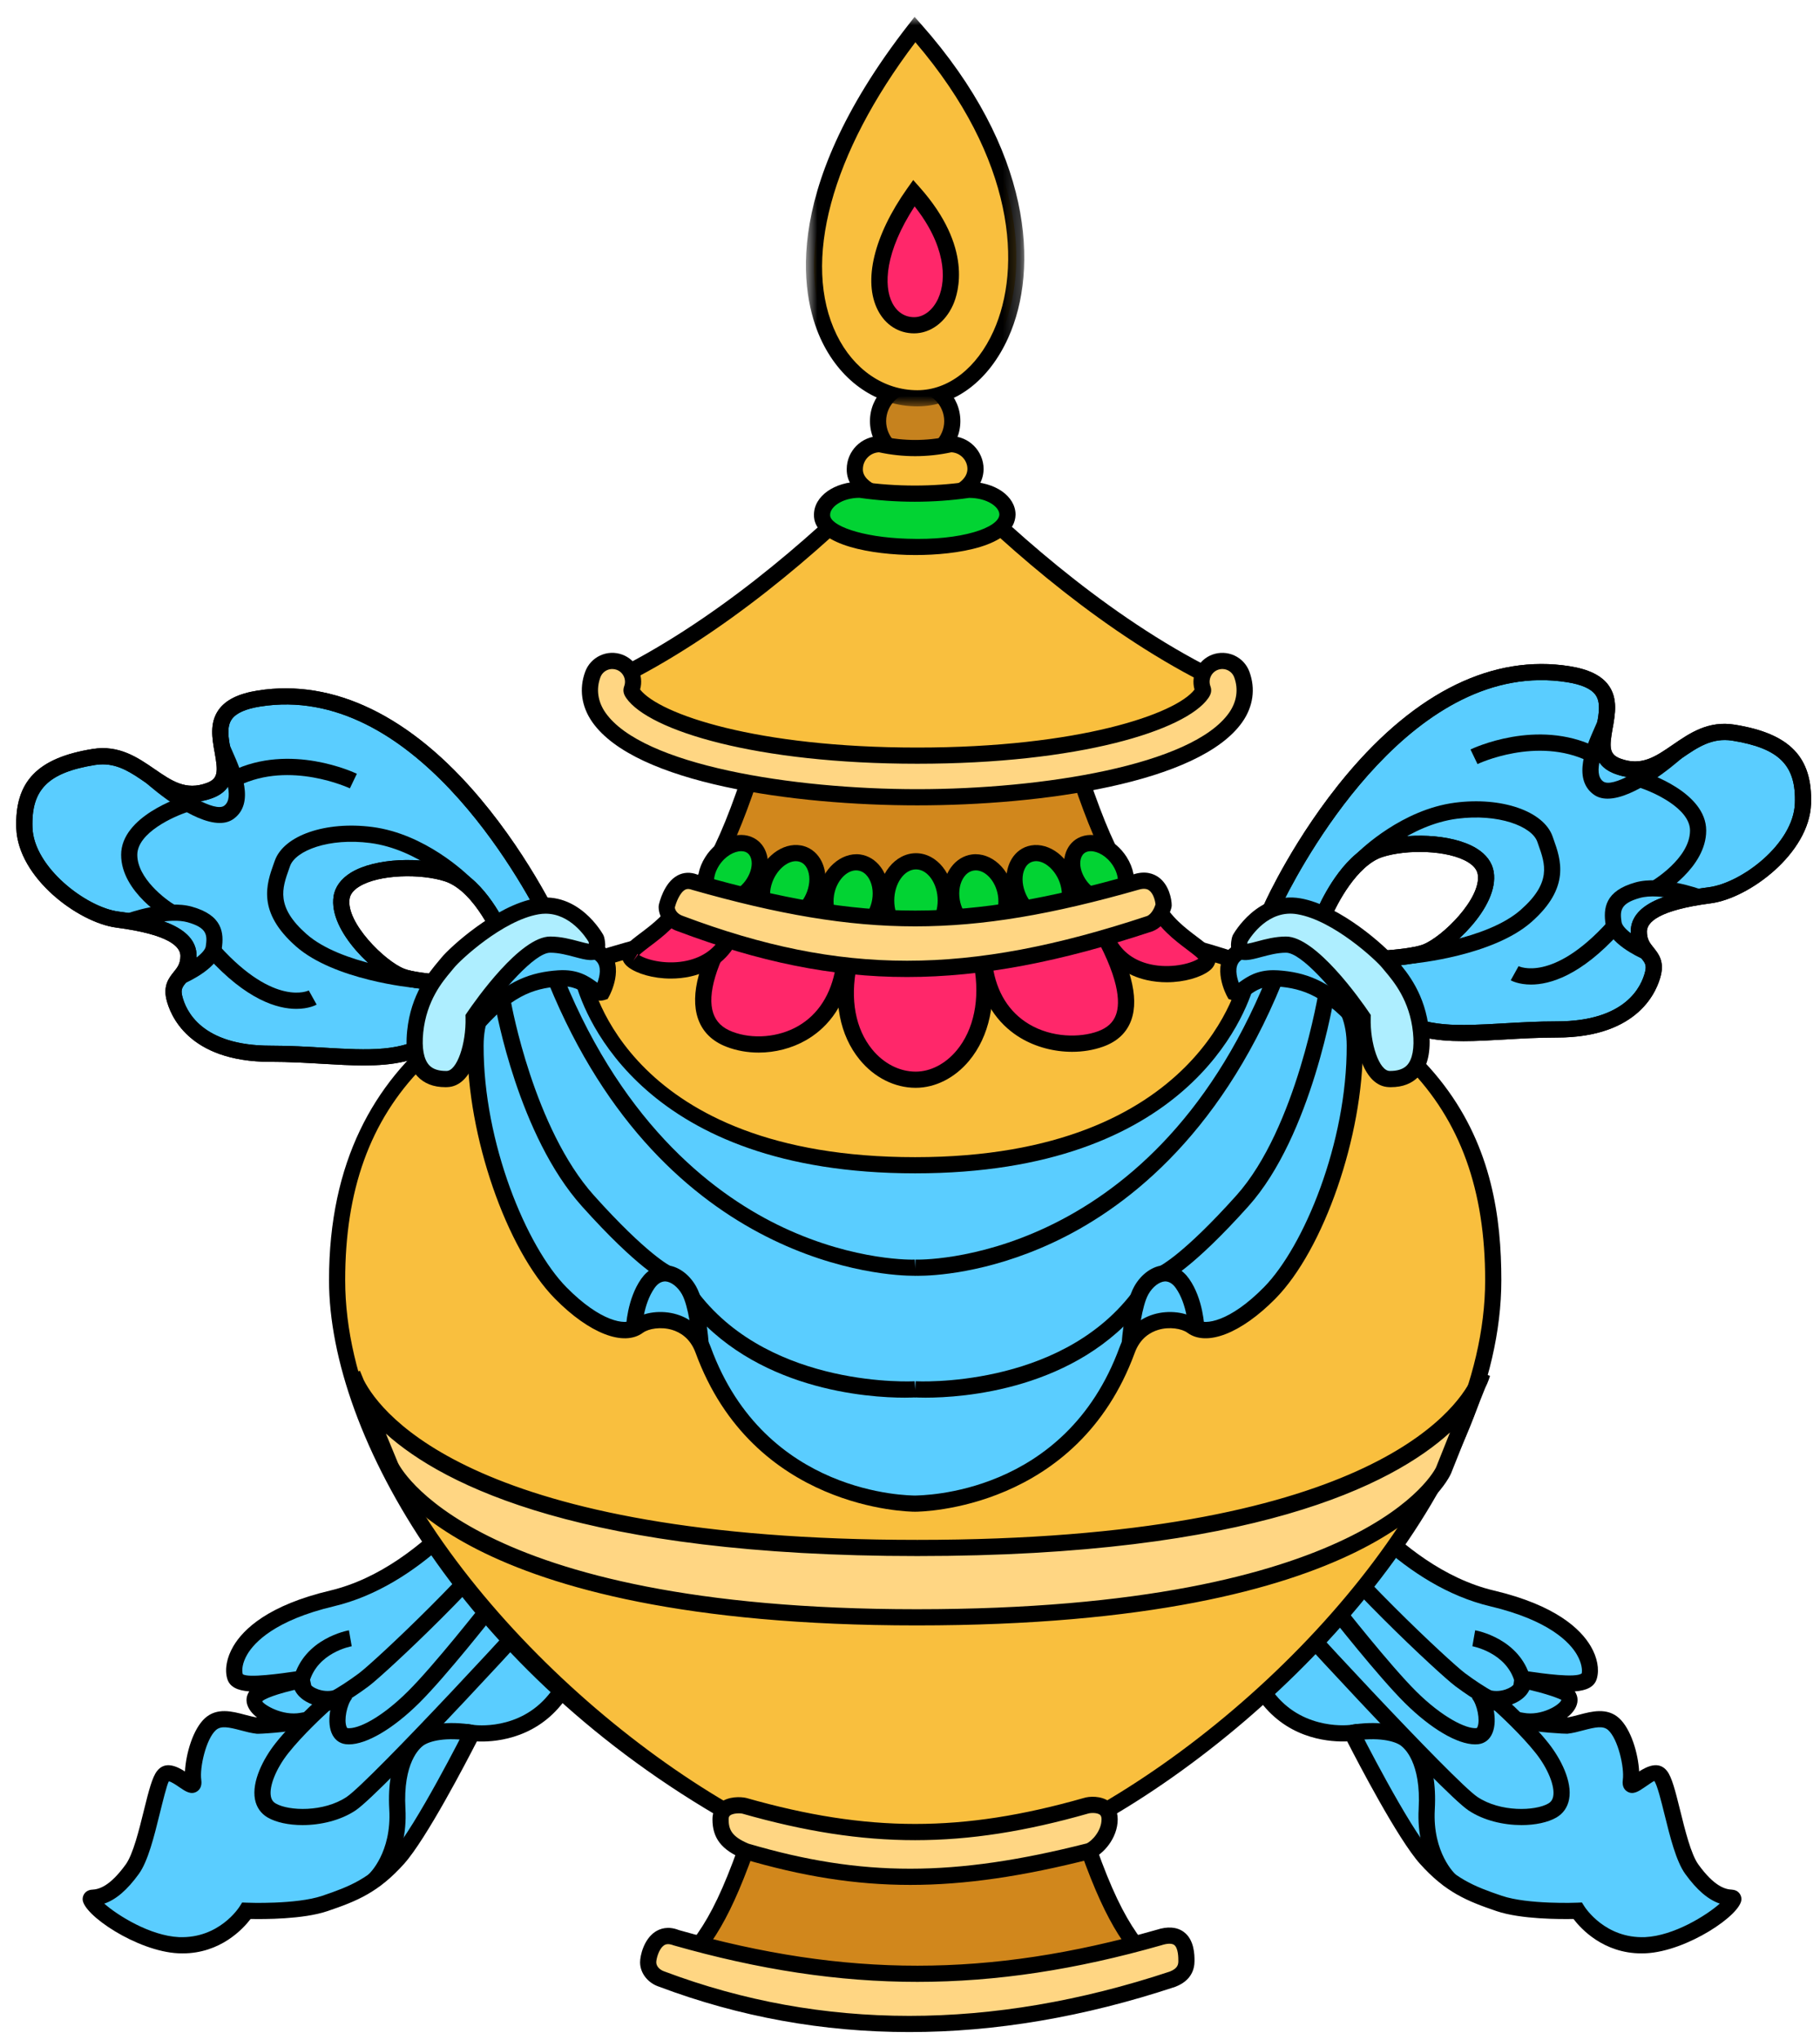 <?xml version="1.0" encoding="UTF-8"?> <svg xmlns="http://www.w3.org/2000/svg" width="108" height="121" viewBox="0 0 108 121" fill="none"> <path fill-rule="evenodd" clip-rule="evenodd" d="M72.848 97.001C72.848 97.001 73.371 98.448 75.325 100.834C77.277 103.219 80.225 102.787 80.225 102.787C80.225 102.787 83.158 108.603 84.622 110.235C86.087 111.868 87.311 112.344 88.964 112.904C90.618 113.466 93.615 113.338 93.615 113.338C93.615 113.338 94.96 115.511 97.646 115.382C100.33 115.253 103.486 112.601 102.751 112.565C102.017 112.53 101.267 112.081 100.391 110.871C99.516 109.662 99.077 106.039 98.547 105.346C98.017 104.652 96.654 106.489 96.774 105.637C96.894 104.784 96.485 102.927 95.751 102.266C95.018 101.605 93.928 102.253 92.956 102.361C91.986 102.469 88.855 101.785 90.306 102.067C91.758 102.35 93.407 101.298 93.096 100.673C92.886 100.252 91.34 99.862 90.351 99.652C90.303 99.643 90.316 99.571 90.365 99.578C91.742 99.772 94.09 100.164 94.297 99.435C94.561 98.507 93.819 96.063 88.542 94.812C82.382 93.352 78.187 86.511 78.187 86.511C78.187 86.511 75.054 94.594 72.848 97.001Z" fill="#5ACDFF"></path> <path fill-rule="evenodd" clip-rule="evenodd" d="M93.872 112.846L94.021 113.083C94.072 113.162 95.258 114.995 97.622 114.902C99.335 114.82 101.266 113.611 102.054 112.913C101.353 112.674 100.688 112.099 100.003 111.152C99.459 110.401 99.096 108.928 98.775 107.63C98.58 106.843 98.338 105.864 98.165 105.637C98.101 105.661 97.759 105.896 97.596 106.009C97.242 106.251 96.908 106.481 96.558 106.264C96.408 106.17 96.241 105.974 96.299 105.57C96.399 104.847 96.018 103.151 95.43 102.621C95.129 102.35 94.674 102.446 93.96 102.634C93.651 102.717 93.332 102.801 93.009 102.837C92.901 102.848 91.179 102.759 90.186 102.533C90.004 102.496 89.906 102.479 89.873 102.474L89.877 102.448C89.691 102.388 89.56 102.32 89.515 102.242L89.357 101.976L89.536 101.722C89.719 101.464 89.904 101.499 90.396 101.595C91.479 101.806 92.598 101.102 92.654 100.825C92.581 100.795 91.942 100.479 90.251 100.121L89.798 100.025L89.928 99.072L90.723 99.143C91.49 99.254 93.532 99.547 93.861 99.256C93.901 99.07 93.867 98.642 93.569 98.136C93.152 97.424 91.931 96.107 88.431 95.278C83.336 94.07 79.613 89.407 78.294 87.534C77.45 89.618 75.209 94.911 73.407 97.088C73.641 97.588 74.287 98.809 75.694 100.53C77.454 102.678 80.126 102.316 80.155 102.311L80.497 102.261L80.652 102.57C80.682 102.628 83.573 108.348 84.978 109.914C86.342 111.431 87.452 111.884 89.119 112.45C90.666 112.974 93.566 112.861 93.594 112.858L93.872 112.846ZM97.412 115.867C95.153 115.867 93.817 114.409 93.372 113.825C92.584 113.839 90.253 113.847 88.81 113.359C87.048 112.761 85.78 112.242 84.265 110.555C82.948 109.087 80.563 104.504 79.943 103.291C79.05 103.326 76.665 103.231 74.952 101.137C72.971 98.716 72.419 97.227 72.396 97.164L72.297 96.891L72.494 96.677C74.614 94.364 77.708 86.416 77.739 86.336L78.089 85.434L78.595 86.259C78.636 86.325 82.764 92.948 88.652 94.344C92.307 95.21 93.793 96.619 94.397 97.651C94.785 98.312 94.916 99.009 94.758 99.565C94.618 100.06 94.153 100.275 93.448 100.326C93.484 100.377 93.507 100.421 93.525 100.458C93.684 100.778 93.626 101.157 93.365 101.498C93.267 101.629 93.138 101.755 92.985 101.872C93.214 101.84 93.457 101.775 93.714 101.707C94.449 101.512 95.362 101.271 96.072 101.908C96.791 102.557 97.212 104.025 97.268 105.074C97.732 104.776 98.448 104.426 98.928 105.054C99.208 105.42 99.405 106.184 99.706 107.399C99.991 108.553 100.346 109.99 100.78 110.59C101.722 111.89 102.368 112.066 102.773 112.085C103.144 112.103 103.338 112.382 103.338 112.649C103.338 113.572 100.102 115.743 97.667 115.86C97.582 115.865 97.496 115.867 97.412 115.867Z" fill="black"></path> <path fill-rule="evenodd" clip-rule="evenodd" d="M85.733 111.898C85.662 111.836 84.013 110.317 84.184 107.286C84.337 104.55 83.332 103.685 83.127 103.539C82.74 103.259 81.764 103.023 80.302 103.259L80.147 102.313C81.632 102.069 82.957 102.236 83.686 102.759C84.18 103.114 85.314 104.27 85.141 107.34C84.999 109.918 86.359 111.172 86.374 111.184L85.733 111.898Z" fill="black"></path> <path fill-rule="evenodd" clip-rule="evenodd" d="M76.94 89.515C79.452 93.09 85.734 98.949 86.655 99.635C88.028 100.659 89.001 101.084 89.001 101.084C89.001 101.084 90.525 102.448 91.51 103.691C92.495 104.934 93.211 106.755 92.118 107.39C91.167 107.943 88.883 107.973 87.405 106.983C85.926 105.993 76.11 95.378 74.873 93.865" fill="#5ACDFF"></path> <path fill-rule="evenodd" clip-rule="evenodd" d="M90.29 108.256C89.22 108.256 88.033 107.984 87.137 107.382C85.564 106.328 75.574 95.481 74.501 94.168L75.243 93.561C76.544 95.151 86.283 105.654 87.671 106.586C89.034 107.498 91.105 107.425 91.877 106.976C92.039 106.882 92.131 106.747 92.168 106.55C92.281 105.954 91.855 104.901 91.134 103.989C90.286 102.919 89.006 101.739 88.732 101.491C88.473 101.368 87.568 100.916 86.367 100.022C85.416 99.311 79.112 93.442 76.548 89.79L77.333 89.24C79.792 92.742 86.042 98.581 86.941 99.251C88.245 100.224 89.184 100.642 89.192 100.646L89.319 100.728C89.383 100.784 90.886 102.132 91.885 103.394C92.61 104.309 93.312 105.665 93.11 106.729C93.021 107.199 92.761 107.571 92.358 107.806C91.855 108.097 91.106 108.256 90.29 108.256Z" fill="black"></path> <path fill-rule="evenodd" clip-rule="evenodd" d="M88.805 101.257C88.332 101.257 87.846 101.128 87.435 100.82L88.01 100.052C88.559 100.464 89.311 100.297 89.674 100.052C89.832 99.943 89.903 99.83 89.888 99.78C89.4 98.021 87.393 97.651 87.372 97.648L87.537 96.702C87.644 96.722 90.164 97.187 90.812 99.524C90.947 100.004 90.722 100.498 90.214 100.844C89.846 101.096 89.334 101.257 88.805 101.257Z" fill="black"></path> <path fill-rule="evenodd" clip-rule="evenodd" d="M87.538 103.468C86.486 103.468 84.914 102.547 83.363 101.01C81.775 99.435 78.958 95.851 78.84 95.699L79.595 95.107C79.624 95.144 82.494 98.796 84.039 100.328C85.577 101.854 86.997 102.559 87.616 102.505C87.626 102.503 87.647 102.501 87.68 102.422C87.838 102.028 87.661 101.116 87.351 100.74L88.094 100.131C88.572 100.715 88.885 101.999 88.568 102.781C88.411 103.172 88.113 103.412 87.728 103.457C87.667 103.464 87.603 103.468 87.538 103.468Z" fill="black"></path> <path fill-rule="evenodd" clip-rule="evenodd" d="M35.395 97.001C35.395 97.001 34.872 98.448 32.918 100.834C30.965 103.219 28.018 102.787 28.018 102.787C28.018 102.787 25.085 108.603 23.62 110.235C22.155 111.868 20.932 112.344 19.278 112.904C17.624 113.466 14.627 113.338 14.627 113.338C14.627 113.338 13.282 115.511 10.597 115.382C7.912 115.253 4.756 112.601 5.491 112.565C6.225 112.53 6.976 112.081 7.851 110.871C8.726 109.662 9.166 106.039 9.696 105.346C10.226 104.652 11.589 106.489 11.469 105.637C11.349 104.784 11.758 102.927 12.491 102.266C13.224 101.605 14.315 102.253 15.286 102.361C16.257 102.469 19.387 101.785 17.936 102.067C16.485 102.35 14.835 101.298 15.147 100.673C15.356 100.252 16.902 99.862 17.892 99.652C17.94 99.643 17.926 99.571 17.878 99.578C16.501 99.772 14.153 100.164 13.945 99.435C13.681 98.507 14.423 96.063 19.701 94.812C25.86 93.352 30.056 86.511 30.056 86.511C30.056 86.511 33.189 94.594 35.395 97.001Z" fill="#5ACDFF"></path> <path fill-rule="evenodd" clip-rule="evenodd" d="M6.188 112.914C6.975 113.611 8.906 114.82 10.619 114.902C12.996 114.992 14.17 113.163 14.22 113.084L14.368 112.848L14.647 112.858C14.675 112.861 17.574 112.975 19.124 112.45C20.79 111.885 21.9 111.432 23.262 109.915C24.667 108.348 27.559 102.629 27.588 102.57L27.743 102.264L28.085 102.311C28.198 102.328 30.797 102.666 32.546 100.53C33.954 98.81 34.6 97.589 34.834 97.089C33.032 94.912 30.792 89.619 29.947 87.535C28.627 89.407 24.905 94.07 19.81 95.278C16.31 96.107 15.088 97.425 14.671 98.137C14.376 98.643 14.339 99.07 14.406 99.303C14.709 99.546 16.75 99.254 17.518 99.143L18.27 99.038L18.472 99.98L17.993 100.121C16.299 100.479 15.66 100.796 15.559 100.913C15.642 101.102 16.748 101.805 17.843 101.596C18.34 101.5 18.524 101.465 18.706 101.723L18.883 101.976L18.726 102.243C18.681 102.319 18.55 102.388 18.365 102.448L18.368 102.475C18.335 102.479 18.236 102.497 18.052 102.533C17.06 102.76 15.34 102.857 15.232 102.838C14.91 102.802 14.59 102.718 14.282 102.635C13.566 102.445 13.111 102.351 12.811 102.623C12.224 103.151 11.84 104.848 11.943 105.57C12 105.975 11.834 106.171 11.683 106.265C11.332 106.481 11 106.252 10.645 106.01C10.482 105.897 10.145 105.665 10.017 105.665H10.015C9.903 105.864 9.661 106.844 9.466 107.631C9.146 108.929 8.782 110.401 8.239 111.152C7.553 112.1 6.888 112.674 6.188 112.914ZM10.829 115.867C10.745 115.867 10.66 115.865 10.574 115.86C8.138 115.744 4.903 113.572 4.903 112.649C4.903 112.383 5.097 112.103 5.467 112.086C5.873 112.066 6.519 111.891 7.461 110.591C7.896 109.99 8.25 108.554 8.535 107.399C8.835 106.185 9.034 105.421 9.314 105.055C9.793 104.426 10.51 104.778 10.976 105.076C11.033 104.014 11.453 102.555 12.168 101.91C12.879 101.269 13.791 101.512 14.527 101.708C14.784 101.775 15.028 101.841 15.256 101.873C15.103 101.756 14.975 101.63 14.876 101.499C14.616 101.157 14.557 100.778 14.716 100.459C14.735 100.422 14.756 100.377 14.793 100.326C14.087 100.274 13.623 100.06 13.482 99.565C13.325 99.01 13.457 98.312 13.844 97.651C14.448 96.62 15.935 95.211 19.589 94.345C25.477 92.948 29.605 86.326 29.646 86.26L30.152 85.435L30.501 86.337C30.533 86.417 33.626 94.364 35.748 96.678L35.944 96.892L35.845 97.165C35.823 97.227 35.27 98.717 33.289 101.138C31.575 103.231 29.185 103.337 28.298 103.292C27.677 104.505 25.292 109.088 23.976 110.556C22.461 112.243 21.193 112.762 19.431 113.359C17.988 113.848 15.658 113.84 14.87 113.825C14.424 114.409 13.087 115.867 10.829 115.867Z" fill="black"></path> <path fill-rule="evenodd" clip-rule="evenodd" d="M22.51 111.898L21.868 111.184L22.189 111.542L21.866 111.186C21.923 111.134 23.243 109.89 23.1 107.34C22.928 104.27 24.062 103.114 24.556 102.759C25.284 102.236 26.608 102.069 28.095 102.313L27.94 103.259C26.476 103.023 25.504 103.259 25.115 103.539C24.911 103.685 23.905 104.55 24.058 107.286C24.228 110.317 22.58 111.836 22.51 111.898Z" fill="black"></path> <path fill-rule="evenodd" clip-rule="evenodd" d="M31.302 89.515C28.79 93.09 22.509 98.949 21.588 99.635C20.215 100.659 19.242 101.084 19.242 101.084C19.242 101.084 17.717 102.448 16.733 103.691C15.747 104.934 15.031 106.755 16.124 107.39C17.076 107.943 19.36 107.973 20.837 106.983C22.316 105.993 32.132 95.378 33.369 93.865" fill="#5ACDFF"></path> <path fill-rule="evenodd" clip-rule="evenodd" d="M17.951 108.256C17.135 108.256 16.386 108.097 15.884 107.806C15.479 107.571 15.22 107.199 15.13 106.729C14.929 105.664 15.631 104.308 16.355 103.394C17.354 102.132 18.858 100.784 18.923 100.728L19.049 100.646C19.058 100.642 19.996 100.224 21.301 99.251C22.2 98.581 28.449 92.742 30.909 89.24L31.694 89.79C29.13 93.442 22.826 99.311 21.874 100.021C20.674 100.916 19.769 101.368 19.509 101.491C19.235 101.739 17.953 102.921 17.107 103.989C16.386 104.901 15.96 105.954 16.074 106.55C16.11 106.747 16.203 106.882 16.365 106.976C17.139 107.424 19.208 107.497 20.57 106.586C21.958 105.654 31.698 95.151 32.999 93.561L33.74 94.168C32.668 95.481 22.677 106.328 21.104 107.382C20.208 107.983 19.021 108.256 17.951 108.256Z" fill="black"></path> <path fill-rule="evenodd" clip-rule="evenodd" d="M19.437 101.257C18.908 101.257 18.396 101.096 18.028 100.844C17.52 100.498 17.296 100.004 17.43 99.524C18.078 97.187 20.598 96.722 20.706 96.702L20.871 97.648C20.789 97.662 18.838 98.033 18.354 99.78C18.34 99.83 18.411 99.943 18.569 100.052C18.928 100.297 19.684 100.463 20.232 100.052L20.807 100.82C20.397 101.128 19.91 101.257 19.437 101.257Z" fill="black"></path> <path fill-rule="evenodd" clip-rule="evenodd" d="M20.704 103.468C20.638 103.468 20.574 103.464 20.514 103.457C20.128 103.412 19.829 103.171 19.672 102.781C19.357 101.998 19.669 100.714 20.148 100.131L20.891 100.74C20.581 101.116 20.404 102.027 20.562 102.421C20.594 102.501 20.615 102.503 20.626 102.505C21.232 102.571 22.595 101.922 24.202 100.328C25.748 98.796 28.618 95.144 28.646 95.107L29.402 95.699C29.283 95.851 26.467 99.435 24.877 101.01C23.326 102.547 21.754 103.468 20.704 103.468Z" fill="black"></path> <path fill-rule="evenodd" clip-rule="evenodd" d="M54.434 106.458H63.523C65.616 113.18 66.747 114.867 68.761 116.965L54.434 119.122L40.106 116.965C42.121 114.867 43.251 113.18 45.344 106.458H54.434Z" fill="#D1871C"></path> <path fill-rule="evenodd" clip-rule="evenodd" d="M41.076 116.626L54.433 118.637L67.791 116.626C66.149 114.785 65.008 112.782 63.17 106.938H45.696C43.857 112.783 42.717 114.786 41.076 116.626ZM54.433 119.607L54.362 119.597L39.117 117.302L39.76 116.633C41.728 114.583 42.808 112.987 44.886 106.315L44.991 105.979H63.876L63.98 106.315C66.057 112.985 67.137 114.581 69.106 116.633L69.749 117.302L54.433 119.607Z" fill="black"></path> <path fill-rule="evenodd" clip-rule="evenodd" d="M54.307 55.934C59.465 55.934 68.745 55.696 68.745 55.696C80.477 58.455 88.611 63.56 88.611 75.932C88.611 88.37 75.988 101.557 65.015 107.741C60.989 110.01 57.184 109.795 54.307 109.795C51.398 109.795 47.542 109.981 43.467 107.666C32.525 101.452 20.003 88.32 20.003 75.932C20.003 63.568 28.127 58.463 39.847 55.702C39.847 55.702 49.14 55.934 54.307 55.934Z" fill="#F9BF3E"></path> <path fill-rule="evenodd" clip-rule="evenodd" d="M54.306 109.316L54.995 109.319C57.75 109.329 61.176 109.352 64.78 107.323C76.099 100.944 88.13 87.775 88.13 75.933C88.13 65.305 82.317 59.394 68.697 56.178C67.874 56.199 59.191 56.415 54.306 56.415C49.414 56.415 40.718 56.203 39.897 56.182C26.289 59.403 20.483 65.312 20.483 75.933C20.483 87.708 32.447 100.856 43.704 107.25C47.392 109.344 50.896 109.334 53.701 109.318L54.306 109.316ZM55.764 110.281C55.501 110.281 55.243 110.279 54.991 110.278L54.306 110.275L53.705 110.277C50.768 110.283 47.141 110.303 43.231 108.084C27.666 99.245 19.524 85.218 19.524 75.933C19.524 61.81 30.326 57.453 39.737 55.235L39.797 55.219L39.859 55.221C39.952 55.224 49.206 55.455 54.306 55.455C59.399 55.455 68.641 55.219 68.734 55.216L68.795 55.214L68.856 55.23C86.79 59.447 89.09 68.508 89.09 75.933C89.09 88.138 76.807 101.646 65.25 108.159C61.762 110.125 58.489 110.281 55.764 110.281Z" fill="black"></path> <path fill-rule="evenodd" clip-rule="evenodd" d="M69.582 117.396C59.105 120.868 48.986 121.045 39.284 117.396C38.805 117.238 38.463 116.846 38.463 116.394C38.463 115.943 38.879 114.441 40.106 114.93C50.22 117.807 58.673 117.804 68.76 114.93C70.404 114.389 70.404 115.866 70.404 116.318C70.404 116.769 70.202 117.155 69.582 117.396Z" fill="#FFD683"></path> <path fill-rule="evenodd" clip-rule="evenodd" d="M39.642 115.317C39.529 115.317 39.458 115.352 39.407 115.386C39.086 115.605 38.943 116.204 38.943 116.394C38.943 116.624 39.139 116.844 39.434 116.94C48.763 120.449 58.844 120.449 69.418 116.944C69.885 116.759 69.924 116.524 69.924 116.317C69.924 116.127 69.924 115.546 69.674 115.363C69.534 115.262 69.263 115.27 68.909 115.385C58.766 118.277 50.118 118.279 39.975 115.39C39.834 115.337 39.727 115.317 39.642 115.317ZM53.956 120.532C48.837 120.532 43.88 119.636 39.115 117.844C38.446 117.626 37.983 117.04 37.983 116.394C37.983 116.003 38.2 115.046 38.868 114.592C39.156 114.401 39.63 114.224 40.285 114.483C50.196 117.304 58.685 117.302 68.629 114.468C69.282 114.255 69.829 114.292 70.237 114.587C70.883 115.055 70.883 115.972 70.883 116.317C70.883 116.813 70.689 117.48 69.757 117.842L69.734 117.851C64.34 119.638 59.069 120.532 53.956 120.532Z" fill="black"></path> <path fill-rule="evenodd" clip-rule="evenodd" d="M64.631 109.801C57.031 111.732 51.427 111.921 44.235 109.801C43.147 109.346 42.757 108.812 42.757 107.909C42.757 107.008 43.86 107.041 44.174 107.113C51.484 109.194 57.138 109.191 64.429 107.113C64.765 107.007 65.846 106.956 65.846 107.909C65.846 108.864 65.079 109.627 64.631 109.801Z" fill="#FFD683"></path> <path fill-rule="evenodd" clip-rule="evenodd" d="M43.845 107.558C43.669 107.558 43.444 107.589 43.324 107.685C43.296 107.707 43.237 107.753 43.237 107.91C43.237 108.529 43.425 108.942 44.42 109.359C51.15 111.339 56.604 111.342 64.48 109.344C64.794 109.204 65.366 108.599 65.366 107.91C65.366 107.713 65.293 107.66 65.262 107.636C65.086 107.509 64.715 107.527 64.574 107.571C57.183 109.676 51.43 109.678 44.043 107.575C43.997 107.565 43.927 107.558 43.845 107.558ZM54.017 111.804C50.733 111.804 47.588 111.289 44.099 110.261C42.808 109.723 42.278 109.026 42.278 107.91C42.278 107.505 42.433 107.167 42.726 106.934C43.224 106.537 43.96 106.572 44.282 106.646C51.502 108.701 57.107 108.7 64.298 106.653C64.636 106.541 65.34 106.505 65.828 106.863C66.055 107.028 66.325 107.345 66.325 107.91C66.325 109.049 65.443 109.999 64.806 110.247L64.749 110.266C60.713 111.291 57.294 111.804 54.017 111.804Z" fill="black"></path> <path fill-rule="evenodd" clip-rule="evenodd" d="M54.307 69.117C71.963 69.117 74.047 57.944 74.047 57.944C74.047 57.944 80.376 56.455 80.395 62.01C80.412 67.565 77.969 74.029 75.335 76.698C73.342 78.719 71.552 79.262 70.744 78.665C69.938 78.068 67.646 78 66.886 80.075C63.502 89.317 54.307 89.188 54.307 89.188C54.307 89.188 45.111 89.317 41.727 80.075C40.967 78 38.675 78.068 37.869 78.665C37.061 79.262 35.271 78.719 33.278 76.698C30.644 74.029 28.201 67.565 28.219 62.01C28.237 56.455 34.566 57.944 34.566 57.944C34.566 57.944 36.65 69.117 54.307 69.117Z" fill="#5ACDFF"></path> <path fill-rule="evenodd" clip-rule="evenodd" d="M54.3 88.709C54.678 88.688 63.209 88.721 66.436 79.911C66.792 78.938 67.508 78.247 68.451 77.963C69.35 77.692 70.412 77.822 71.029 78.278C71.495 78.621 72.979 78.404 74.995 76.361C77.375 73.948 79.933 67.775 79.914 62.012C79.909 60.677 79.511 59.685 78.726 59.064C77.372 57.993 75.205 58.23 74.438 58.358C73.905 60.239 70.443 69.597 54.306 69.597C38.17 69.597 34.708 60.239 34.176 58.358C33.409 58.231 31.241 57.992 29.887 59.064C29.103 59.685 28.703 60.677 28.698 62.012C28.68 67.775 31.238 73.948 33.619 76.361C35.635 78.404 37.118 78.62 37.584 78.278C38.201 77.821 39.263 77.691 40.161 77.963C41.105 78.247 41.821 78.938 42.177 79.911C45.401 88.713 53.965 88.697 54.3 88.709ZM54.309 89.668H54.29C53.949 89.668 44.689 89.558 41.276 80.241C40.956 79.366 40.343 79.02 39.885 78.882C39.216 78.681 38.481 78.81 38.154 79.051C37.017 79.891 34.97 79.097 32.936 77.036C30.053 74.113 27.722 67.371 27.739 62.008C27.744 60.365 28.268 59.12 29.295 58.31C31.321 56.712 34.54 57.445 34.675 57.478L34.979 57.549L35.037 57.855C35.121 58.295 37.29 68.638 54.306 68.638C71.367 68.638 73.556 57.964 73.576 57.855L73.633 57.549L73.938 57.478C74.073 57.445 77.293 56.713 79.319 58.31C80.346 59.12 80.868 60.365 80.874 62.008C80.891 67.371 78.561 74.113 75.678 77.036C73.642 79.097 71.595 79.89 70.46 79.051C70.133 78.809 69.396 78.679 68.728 78.882C68.27 79.02 67.657 79.366 67.337 80.241C63.925 89.557 54.664 89.668 54.309 89.668Z" fill="black"></path> <path fill-rule="evenodd" clip-rule="evenodd" d="M41.099 79.766C41.056 79.166 40.858 77.461 40.468 76.771C40.22 76.33 39.824 76.025 39.483 76.007C39.243 76.007 39.031 76.129 38.837 76.405C38.16 77.369 38.103 78.795 38.103 78.81L37.144 78.78C37.146 78.71 37.206 77.054 38.052 75.852C38.438 75.307 38.966 75.028 39.53 75.049C40.206 75.082 40.887 75.562 41.304 76.299C41.869 77.3 42.038 79.454 42.056 79.697L41.099 79.766Z" fill="black"></path> <path fill-rule="evenodd" clip-rule="evenodd" d="M53.687 82.903C51.547 82.903 44.713 82.478 40.717 77.324L41.476 76.736C45.842 82.37 54.198 81.937 54.277 81.929L54.335 82.886C54.283 82.89 54.053 82.903 53.687 82.903Z" fill="black"></path> <path fill-rule="evenodd" clip-rule="evenodd" d="M39.407 75.978C39.345 75.951 37.874 75.276 34.534 71.553C30.77 67.358 29.439 59.945 29.386 59.631L30.33 59.466C30.343 59.541 31.67 66.924 35.248 70.912C38.398 74.424 39.784 75.095 39.799 75.101L39.407 75.978Z" fill="black"></path> <path fill-rule="evenodd" clip-rule="evenodd" d="M54.207 75.673C52.811 75.673 39.458 75.213 32.556 58.336L33.443 57.972C37.098 66.907 42.566 70.981 46.511 72.825C50.788 74.825 54.252 74.722 54.286 74.712L54.325 75.672C54.319 75.672 54.278 75.673 54.207 75.673Z" fill="black"></path> <path fill-rule="evenodd" clip-rule="evenodd" d="M67.515 79.766L66.557 79.697C66.575 79.454 66.744 77.3 67.31 76.299C67.727 75.562 68.407 75.082 69.083 75.049C69.649 75.031 70.177 75.307 70.561 75.852C71.408 77.054 71.467 78.71 71.47 78.78L70.51 78.81C70.51 78.795 70.454 77.369 69.776 76.405C69.582 76.129 69.364 76.006 69.13 76.007C68.79 76.025 68.394 76.33 68.146 76.771C67.755 77.462 67.558 79.167 67.515 79.766Z" fill="black"></path> <path fill-rule="evenodd" clip-rule="evenodd" d="M54.925 82.903C54.558 82.903 54.329 82.89 54.277 82.886L54.335 81.929C54.422 81.936 62.774 82.368 67.137 76.736L67.896 77.324C63.901 82.478 57.066 82.903 54.925 82.903Z" fill="black"></path> <path fill-rule="evenodd" clip-rule="evenodd" d="M69.206 75.978L68.819 75.099C68.828 75.095 70.214 74.424 73.364 70.912C76.943 66.923 78.268 58.733 78.281 58.651L79.229 58.801C79.174 59.148 77.846 67.355 74.078 71.553C70.738 75.276 69.267 75.951 69.206 75.978Z" fill="black"></path> <path fill-rule="evenodd" clip-rule="evenodd" d="M54.485 75.675C54.372 75.675 54.303 75.672 54.286 75.672L54.325 74.712C54.465 74.728 68.182 75.059 75.169 57.972L76.057 58.336C72.275 67.584 66.574 71.806 62.459 73.718C58.523 75.546 55.31 75.675 54.485 75.675Z" fill="black"></path> <path fill-rule="evenodd" clip-rule="evenodd" d="M75.487 53.759C75.487 53.759 82.453 38.307 93.072 39.992C97.717 40.73 93.407 44.489 95.998 45.448C98.807 46.489 99.966 42.989 102.868 43.457C105.771 43.926 107.083 45.049 106.989 47.671C106.895 50.294 103.617 52.822 101.464 53.103C99.309 53.384 97.25 53.946 97.25 55.257C97.25 56.569 98.373 56.549 98.092 57.73C97.811 58.909 96.593 61.064 92.38 61.064C88.166 61.064 84.981 61.921 82.64 60.197C80.299 58.475 79.362 56.981 79.362 56.981C79.362 56.981 83.389 56.943 84.607 56.475C85.824 56.006 88.446 53.572 88.166 51.792C87.884 50.013 83.951 49.71 81.891 50.377C79.831 51.043 78.519 54.332 78.519 54.332L75.487 53.759Z" fill="#5ACDFF"></path> <path fill-rule="evenodd" clip-rule="evenodd" d="M80.322 57.439C80.816 58.015 81.66 58.88 82.925 59.812C84.504 60.974 86.579 60.853 89.206 60.702C90.209 60.644 91.246 60.584 92.38 60.584C96.477 60.584 97.413 58.51 97.626 57.619C97.717 57.235 97.609 57.101 97.374 56.809C97.119 56.491 96.769 56.057 96.769 55.257C96.769 53.443 99.413 52.887 101.401 52.627C103.357 52.373 106.424 50.043 106.509 47.655C106.591 45.391 105.583 44.381 102.792 43.931C101.593 43.743 100.729 44.335 99.811 44.966C98.744 45.7 97.535 46.531 95.832 45.899C94.336 45.345 94.577 44.002 94.753 43.022C94.879 42.325 94.998 41.666 94.679 41.218C94.423 40.856 93.856 40.603 92.997 40.466C83.972 39.03 77.553 50.698 76.192 53.404L78.233 53.791C78.658 52.872 79.905 50.514 81.743 49.92C83.394 49.385 86.147 49.422 87.616 50.324C88.198 50.68 88.551 51.163 88.639 51.717C88.972 53.826 86.052 56.433 84.779 56.923C83.859 57.276 81.626 57.398 80.322 57.439ZM86.844 61.755C85.143 61.755 83.635 61.527 82.356 60.584C79.968 58.827 78.997 57.298 78.957 57.235L78.502 56.509L79.358 56.501C80.455 56.49 83.503 56.385 84.434 56.027C85.587 55.584 87.916 53.283 87.691 51.868C87.648 51.594 87.454 51.35 87.114 51.141C85.925 50.411 83.453 50.377 82.039 50.834C80.524 51.323 79.306 53.654 78.966 54.511L78.818 54.878L74.799 54.117L75.049 53.562C75.121 53.402 76.853 49.595 79.929 45.934C84.058 41.021 88.621 38.798 93.147 39.518C94.286 39.7 95.044 40.074 95.463 40.663C96.013 41.438 95.845 42.37 95.697 43.193C95.494 44.328 95.483 44.747 96.165 45C97.404 45.456 98.225 44.892 99.267 44.175C100.254 43.498 101.361 42.726 102.945 42.985C106.215 43.512 107.567 44.918 107.468 47.688C107.364 50.622 103.791 53.284 101.525 53.58C98.387 53.989 97.729 54.718 97.729 55.257C97.729 55.719 97.902 55.934 98.122 56.208C98.405 56.56 98.759 57 98.559 57.84C98.352 58.71 97.295 61.543 92.38 61.543C91.273 61.543 90.251 61.602 89.26 61.66C88.419 61.709 87.612 61.755 86.844 61.755Z" fill="black"></path> <path fill-rule="evenodd" clip-rule="evenodd" d="M90.852 58.4C90.114 58.4 89.688 58.171 89.647 58.147L90.113 57.308C90.13 57.318 92.123 58.296 95.396 54.685L96.107 55.33C93.798 57.877 91.967 58.4 90.852 58.4Z" fill="black"></path> <path fill-rule="evenodd" clip-rule="evenodd" d="M97.522 56.904C97.175 56.753 95.442 55.941 95.278 54.838C95.133 53.887 95.234 52.848 97.046 52.341C98.584 51.909 100.837 52.721 100.932 52.757L100.604 53.658C100.583 53.651 98.543 52.918 97.305 53.264C96.147 53.589 96.124 54.021 96.225 54.695C96.288 55.11 97.243 55.734 97.907 56.025L97.522 56.904Z" fill="black"></path> <path fill-rule="evenodd" clip-rule="evenodd" d="M83.799 57.159L83.711 56.204C83.755 56.2 88.194 55.769 90.237 53.972C92.088 52.346 91.696 51.252 91.282 50.093L91.225 49.93C90.901 49.013 88.916 48.244 86.463 48.563C83.65 48.93 81.435 51.059 81.192 51.3L80.515 50.62C80.782 50.354 83.213 48.019 86.34 47.611C89.103 47.251 91.598 48.109 92.13 49.61L92.186 49.77C92.618 50.979 93.211 52.637 90.871 54.694C88.591 56.697 83.994 57.141 83.799 57.159Z" fill="black"></path> <path fill-rule="evenodd" clip-rule="evenodd" d="M87.676 45.321L87.26 44.455C87.421 44.379 91.207 42.597 94.694 44.301L94.272 45.164C91.202 43.66 87.709 45.303 87.676 45.321Z" fill="black"></path> <path fill-rule="evenodd" clip-rule="evenodd" d="M95.396 47.373C95.084 47.373 94.799 47.298 94.561 47.121C93.291 46.182 94.157 44.224 94.622 43.173C94.71 42.971 94.785 42.815 94.806 42.727L95.744 42.936C95.709 43.085 95.626 43.274 95.5 43.56C95.167 44.309 94.479 45.867 95.132 46.35C95.672 46.75 97.651 45.587 99.164 44.252L99.798 44.972C99.281 45.429 96.984 47.373 95.396 47.373Z" fill="black"></path> <path fill-rule="evenodd" clip-rule="evenodd" d="M98.481 53.108L97.999 52.278C98.022 52.265 100.286 50.927 100.287 49.265C100.288 47.948 98.103 46.972 97.261 46.709L97.549 45.792C97.7 45.839 101.249 46.975 101.247 49.265C101.246 51.482 98.593 53.043 98.481 53.108Z" fill="black"></path> <path fill-rule="evenodd" clip-rule="evenodd" d="M80.322 57.439C80.816 58.015 81.66 58.88 82.925 59.812C84.504 60.974 86.579 60.853 89.206 60.702C90.209 60.644 91.246 60.584 92.38 60.584C96.477 60.584 97.413 58.51 97.626 57.619C97.717 57.235 97.609 57.101 97.374 56.809C97.119 56.491 96.769 56.057 96.769 55.257C96.769 53.443 99.413 52.887 101.401 52.627C103.357 52.373 106.424 50.043 106.509 47.655C106.591 45.391 105.583 44.381 102.792 43.931C101.593 43.743 100.729 44.335 99.811 44.966C98.744 45.7 97.535 46.531 95.832 45.899C94.336 45.345 94.577 44.002 94.753 43.022C94.879 42.325 94.998 41.666 94.679 41.218C94.423 40.856 93.856 40.603 92.997 40.466C83.972 39.03 77.553 50.698 76.192 53.404L78.233 53.791C78.658 52.872 79.905 50.514 81.743 49.92C83.394 49.385 86.147 49.422 87.616 50.324C88.198 50.68 88.551 51.163 88.639 51.717C88.972 53.826 86.052 56.433 84.779 56.923C83.859 57.276 81.626 57.398 80.322 57.439ZM86.844 61.755C85.143 61.755 83.635 61.527 82.356 60.584C79.968 58.827 78.997 57.298 78.957 57.235L78.502 56.509L79.358 56.501C80.455 56.49 83.503 56.385 84.434 56.027C85.587 55.584 87.916 53.283 87.691 51.868C87.648 51.594 87.454 51.35 87.114 51.141C85.925 50.411 83.453 50.377 82.039 50.834C80.524 51.323 79.306 53.654 78.966 54.511L78.818 54.878L74.799 54.117L75.049 53.562C75.121 53.402 76.853 49.595 79.929 45.934C84.058 41.021 88.621 38.798 93.147 39.518C94.286 39.7 95.044 40.074 95.463 40.663C96.013 41.438 95.845 42.37 95.697 43.193C95.494 44.328 95.483 44.747 96.165 45C97.404 45.456 98.225 44.892 99.267 44.175C100.254 43.498 101.361 42.726 102.945 42.985C106.215 43.512 107.567 44.918 107.468 47.688C107.364 50.622 103.791 53.284 101.525 53.58C98.387 53.989 97.729 54.718 97.729 55.257C97.729 55.719 97.902 55.934 98.122 56.208C98.405 56.56 98.759 57 98.559 57.84C98.352 58.71 97.295 61.543 92.38 61.543C91.273 61.543 90.251 61.602 89.26 61.66C88.419 61.709 87.612 61.755 86.844 61.755Z" fill="black"></path> <path fill-rule="evenodd" clip-rule="evenodd" d="M73.231 58.856C73.231 58.856 72.462 57.441 73.231 56.678C74.002 55.916 76.198 55.307 77.7 55.993C79.201 56.678 81.615 57.801 80.871 60.96C78.942 58.68 77.469 58.15 75.812 58.034C74.156 57.919 73.77 59.024 73.231 58.856Z" fill="#5ACDFF"></path> <path fill-rule="evenodd" clip-rule="evenodd" d="M75.569 57.547C75.658 57.547 75.75 57.55 75.845 57.556C77.405 57.664 78.828 58.123 80.532 59.873C80.557 58.002 79.119 57.169 77.499 56.429C76.197 55.836 74.215 56.379 73.568 57.02C73.246 57.34 73.378 57.922 73.509 58.291C73.544 58.267 73.58 58.242 73.611 58.219C74.001 57.946 74.571 57.547 75.569 57.547ZM81.119 61.996L80.505 61.272C78.686 59.121 77.348 58.621 75.778 58.514C74.952 58.449 74.531 58.748 74.163 59.005C73.864 59.214 73.529 59.45 73.089 59.315L72.903 59.257L72.809 59.086C72.771 59.014 71.879 57.343 72.893 56.337C73.757 55.483 76.139 54.752 77.897 55.556C79.394 56.239 82.176 57.511 81.338 61.069L81.119 61.996Z" fill="black"></path> <path fill-rule="evenodd" clip-rule="evenodd" d="M73.578 55.696C73.578 55.696 74.849 53.374 77.083 53.759C79.317 54.144 81.936 56.535 82.398 57.111C82.86 57.687 84.093 58.921 84.324 61.192C84.555 63.465 83.554 64.043 82.436 64.004C81.319 63.966 80.819 61.847 80.857 60.345C80.857 60.345 77.931 56.032 76.312 56.032C74.695 56.032 73.231 57.21 73.578 55.696Z" fill="#AEEEFF"></path> <path fill-rule="evenodd" clip-rule="evenodd" d="M76.314 55.551C78.094 55.551 80.743 59.32 81.254 60.075L81.341 60.203L81.338 60.357C81.296 61.935 81.85 63.503 82.454 63.524C82.897 63.532 83.266 63.427 83.492 63.187C83.819 62.837 83.941 62.164 83.847 61.24C83.654 59.353 82.709 58.227 82.2 57.621L82.025 57.411C81.644 56.937 79.124 54.597 77.001 54.232C75.284 53.921 74.231 55.54 74.031 55.871C74.023 55.913 74.017 55.949 74.013 55.979C74.169 55.954 74.406 55.891 74.593 55.841C75.075 55.712 75.672 55.551 76.314 55.551ZM82.54 64.486C82.501 64.486 82.46 64.485 82.419 64.484C80.907 64.431 80.374 62.072 80.376 60.49C79.207 58.797 77.23 56.51 76.314 56.51C75.799 56.51 75.291 56.648 74.841 56.768C74.21 56.938 73.663 57.086 73.293 56.726C72.966 56.413 73.032 55.928 73.111 55.589L73.157 55.466C73.216 55.359 74.638 52.851 77.165 53.285C79.549 53.697 82.29 56.207 82.772 56.811L82.933 57.004C83.508 57.689 84.579 58.961 84.8 61.143C84.927 62.367 84.722 63.276 84.192 63.842C83.793 64.269 83.237 64.486 82.54 64.486Z" fill="black"></path> <path fill-rule="evenodd" clip-rule="evenodd" d="M32.948 55.201C32.948 55.201 25.982 39.749 15.363 41.434C10.719 42.172 15.028 45.931 12.437 46.891C9.628 47.932 8.47 44.431 5.567 44.899C2.664 45.368 1.353 46.492 1.446 49.114C1.54 51.736 4.818 54.264 6.971 54.546C9.126 54.826 11.186 55.388 11.186 56.699C11.186 58.011 10.062 57.992 10.344 59.172C10.624 60.351 11.842 62.506 16.055 62.506C20.269 62.506 23.454 63.363 25.795 61.64C28.136 59.917 29.073 58.423 29.073 58.423C29.073 58.423 25.046 58.385 23.829 57.917C22.611 57.449 19.989 55.014 20.269 53.234C20.551 51.455 24.484 51.153 26.544 51.819C28.604 52.485 29.916 55.775 29.916 55.775L32.948 55.201Z" fill="#5ACDFF"></path> <path fill-rule="evenodd" clip-rule="evenodd" d="M6.095 45.337C5.949 45.337 5.799 45.349 5.645 45.373C2.854 45.822 1.845 46.831 1.927 49.097C2.01 51.444 5.123 53.821 7.034 54.069C9.023 54.328 11.666 54.885 11.666 56.699C11.666 57.498 11.317 57.932 11.062 58.249C10.826 58.544 10.719 58.676 10.81 59.062C11.023 59.953 11.958 62.025 16.056 62.025C17.191 62.025 18.228 62.086 19.232 62.144C21.862 62.297 23.934 62.414 25.512 61.255C26.776 60.322 27.62 59.458 28.115 58.882C26.81 58.84 24.576 58.718 23.657 58.364C22.383 57.874 19.462 55.27 19.796 53.158C19.884 52.605 20.238 52.123 20.82 51.764C22.288 50.864 25.042 50.828 26.693 51.362C28.532 51.956 29.778 54.313 30.202 55.233L32.243 54.846C30.881 52.139 24.452 40.472 15.439 41.908C14.579 42.044 14.014 42.297 13.756 42.66C13.438 43.108 13.557 43.767 13.683 44.465C13.859 45.444 14.1 46.786 12.604 47.34C10.902 47.972 9.691 47.142 8.624 46.408C7.825 45.858 7.066 45.337 6.095 45.337ZM21.594 63.197C20.826 63.197 20.019 63.151 19.177 63.102C18.187 63.044 17.163 62.984 16.056 62.984C11.141 62.984 10.083 60.151 9.876 59.283C9.677 58.441 10.031 58.002 10.314 57.648C10.533 57.376 10.706 57.16 10.706 56.699C10.706 56.16 10.048 55.431 6.91 55.022C4.645 54.727 1.072 52.065 0.967 49.13C0.868 46.359 2.222 44.953 5.492 44.426C7.07 44.169 8.183 44.941 9.168 45.617C10.211 46.334 11.033 46.901 12.271 46.441C12.952 46.188 12.942 45.77 12.739 44.635C12.59 43.812 12.422 42.88 12.973 42.105C13.392 41.517 14.15 41.142 15.288 40.961C19.796 40.246 24.376 42.462 28.506 47.377C31.582 51.038 33.315 54.843 33.387 55.004L33.637 55.559L29.617 56.319L29.47 55.953C29.457 55.922 28.216 52.864 26.397 52.275C24.985 51.819 22.511 51.852 21.322 52.583C20.982 52.791 20.787 53.035 20.744 53.309C20.52 54.725 22.848 57.025 24.001 57.468C24.934 57.828 27.982 57.932 29.078 57.943L29.936 57.95L29.481 58.678C29.44 58.74 28.467 60.27 26.08 62.026C24.801 62.968 23.293 63.197 21.594 63.197Z" fill="black"></path> <path fill-rule="evenodd" clip-rule="evenodd" d="M17.584 59.842C16.469 59.842 14.638 59.319 12.329 56.772L13.04 56.127C16.313 59.738 18.304 58.76 18.323 58.75L18.789 59.588C18.748 59.613 18.322 59.842 17.584 59.842Z" fill="black"></path> <path fill-rule="evenodd" clip-rule="evenodd" d="M10.914 58.346L10.528 57.467C11.193 57.175 12.147 56.55 12.21 56.137C12.311 55.463 12.289 55.03 11.13 54.704C10.1 54.417 8.399 54.891 7.832 55.098L7.505 54.197C7.6 54.162 9.852 53.349 11.389 53.781C13.203 54.289 13.302 55.328 13.158 56.279C12.993 57.383 11.26 58.195 10.914 58.346Z" fill="black"></path> <path fill-rule="evenodd" clip-rule="evenodd" d="M24.637 58.601C24.442 58.583 19.845 58.139 17.565 56.136C15.225 54.078 15.818 52.421 16.25 51.211L16.307 51.053C16.839 49.552 19.324 48.694 22.097 49.053C25.222 49.46 27.654 51.796 27.921 52.062L27.244 52.742C27.002 52.5 24.785 50.372 21.974 50.004C19.519 49.683 17.536 50.455 17.211 51.372L17.154 51.534C16.74 52.693 16.348 53.788 18.199 55.414C20.246 57.214 24.68 57.642 24.725 57.645L24.637 58.601Z" fill="black"></path> <path fill-rule="evenodd" clip-rule="evenodd" d="M20.762 46.762C20.726 46.745 17.222 45.108 14.164 46.605L13.742 45.742C17.225 44.041 21.019 45.821 21.176 45.897L20.762 46.762Z" fill="black"></path> <path fill-rule="evenodd" clip-rule="evenodd" d="M13.039 48.815C11.451 48.815 9.155 46.871 8.638 46.414L9.272 45.694C10.786 47.029 12.77 48.185 13.304 47.792C13.957 47.308 13.268 45.751 12.937 45.002C12.81 44.715 12.727 44.526 12.693 44.377L13.63 44.169C13.651 44.257 13.726 44.413 13.814 44.614C14.279 45.666 15.145 47.622 13.875 48.562C13.637 48.739 13.351 48.815 13.039 48.815Z" fill="black"></path> <path fill-rule="evenodd" clip-rule="evenodd" d="M9.955 54.549C9.843 54.484 7.189 52.922 7.188 50.707C7.186 48.416 10.737 47.28 10.889 47.233L11.175 48.15C10.333 48.413 8.147 49.389 8.148 50.707C8.149 52.091 9.8 53.351 10.436 53.719L9.955 54.549Z" fill="black"></path> <path fill-rule="evenodd" clip-rule="evenodd" d="M35.73 58.856C35.73 58.856 36.502 57.441 35.73 56.678C34.959 55.916 32.764 55.307 31.262 55.993C29.761 56.678 27.346 57.801 28.091 60.96C30.02 58.68 31.494 58.15 33.151 58.034C34.806 57.919 35.191 59.024 35.73 58.856Z" fill="#5ACDFF"></path> <path fill-rule="evenodd" clip-rule="evenodd" d="M32.778 56.173C32.314 56.173 31.857 56.249 31.462 56.429C29.842 57.168 28.404 58.001 28.429 59.872C30.133 58.122 31.557 57.664 33.116 57.555C34.292 57.472 34.927 57.922 35.35 58.22C35.382 58.241 35.417 58.266 35.452 58.29C35.584 57.921 35.716 57.339 35.392 57.019C34.941 56.572 33.842 56.173 32.778 56.173ZM27.842 61.996L27.625 61.069C26.785 57.51 29.568 56.238 31.063 55.556C32.827 54.751 35.204 55.484 36.067 56.337C37.083 57.342 36.19 59.015 36.151 59.085L36.057 59.256L35.872 59.314C35.433 59.449 35.095 59.214 34.799 59.005C34.431 58.747 34.008 58.448 33.184 58.513C31.613 58.621 30.275 59.121 28.458 61.271L27.842 61.996Z" fill="black"></path> <path fill-rule="evenodd" clip-rule="evenodd" d="M6.095 45.337C5.949 45.337 5.799 45.349 5.645 45.373C2.854 45.822 1.845 46.831 1.927 49.097C2.01 51.444 5.123 53.821 7.034 54.069C9.023 54.328 11.666 54.885 11.666 56.699C11.666 57.498 11.317 57.932 11.062 58.249C10.826 58.544 10.719 58.676 10.81 59.062C11.023 59.953 11.958 62.025 16.056 62.025C17.191 62.025 18.228 62.086 19.232 62.144C21.862 62.297 23.934 62.414 25.512 61.255C26.776 60.322 27.62 59.458 28.115 58.882C26.81 58.84 24.576 58.718 23.657 58.364C22.383 57.874 19.462 55.27 19.796 53.158C19.884 52.605 20.238 52.123 20.82 51.764C22.288 50.864 25.042 50.828 26.693 51.362C28.532 51.956 29.778 54.313 30.202 55.233L32.243 54.846C30.881 52.139 24.452 40.472 15.439 41.908C14.579 42.044 14.014 42.297 13.756 42.66C13.438 43.108 13.557 43.767 13.683 44.465C13.859 45.444 14.1 46.786 12.604 47.34C10.902 47.972 9.691 47.142 8.624 46.408C7.825 45.858 7.066 45.337 6.095 45.337ZM21.594 63.197C20.826 63.197 20.019 63.151 19.177 63.102C18.187 63.044 17.163 62.984 16.056 62.984C11.141 62.984 10.083 60.151 9.876 59.283C9.677 58.441 10.031 58.002 10.314 57.648C10.533 57.376 10.706 57.16 10.706 56.699C10.706 56.16 10.048 55.431 6.91 55.022C4.645 54.727 1.072 52.065 0.967 49.13C0.868 46.359 2.222 44.953 5.492 44.426C7.07 44.169 8.183 44.941 9.168 45.617C10.211 46.334 11.033 46.901 12.271 46.441C12.952 46.188 12.942 45.77 12.739 44.635C12.59 43.812 12.422 42.88 12.973 42.105C13.392 41.517 14.15 41.142 15.288 40.961C19.796 40.246 24.376 42.462 28.506 47.377C31.582 51.038 33.315 54.843 33.387 55.004L33.637 55.559L29.617 56.319L29.47 55.953C29.457 55.922 28.216 52.864 26.397 52.275C24.985 51.819 22.511 51.852 21.322 52.583C20.982 52.791 20.787 53.035 20.744 53.309C20.52 54.725 22.848 57.025 24.001 57.468C24.934 57.828 27.982 57.932 29.078 57.943L29.936 57.95L29.481 58.678C29.44 58.74 28.467 60.27 26.08 62.026C24.801 62.968 23.293 63.197 21.594 63.197Z" fill="black"></path> <path fill-rule="evenodd" clip-rule="evenodd" d="M35.384 55.696C35.384 55.696 34.113 53.374 31.879 53.759C29.646 54.144 27.027 56.535 26.565 57.111C26.102 57.687 24.869 58.921 24.639 61.192C24.407 63.465 25.408 64.043 26.526 64.004C27.643 63.966 28.144 61.847 28.105 60.345C28.105 60.345 31.031 56.032 32.65 56.032C34.267 56.032 35.731 57.21 35.384 55.696Z" fill="#AEEEFF"></path> <path fill-rule="evenodd" clip-rule="evenodd" d="M32.374 54.195C32.24 54.195 32.103 54.207 31.96 54.232C29.838 54.597 27.318 56.937 26.937 57.412L26.764 57.622C26.255 58.227 25.309 59.353 25.115 61.241C25.021 62.165 25.145 62.838 25.472 63.187C25.696 63.427 26.061 63.533 26.509 63.524C27.112 63.504 27.665 61.935 27.625 60.357L27.621 60.204L27.707 60.076C28.22 59.32 30.868 55.551 32.649 55.551C33.289 55.551 33.888 55.713 34.368 55.841C34.556 55.891 34.792 55.955 34.948 55.979C34.944 55.95 34.939 55.914 34.931 55.872C34.748 55.567 33.839 54.195 32.374 54.195ZM26.423 64.486C25.726 64.486 25.17 64.269 24.77 63.842C24.241 63.276 24.036 62.368 24.161 61.143C24.384 58.962 25.453 57.689 26.029 57.005L26.19 56.811C26.674 56.208 29.412 53.697 31.797 53.286C34.341 52.851 35.748 55.359 35.805 55.466L35.852 55.59C35.93 55.928 35.994 56.415 35.669 56.727C35.299 57.084 34.752 56.938 34.12 56.768C33.671 56.648 33.162 56.51 32.649 56.51C31.732 56.51 29.757 58.798 28.586 60.491C28.589 62.072 28.055 64.431 26.542 64.484C26.502 64.485 26.462 64.486 26.423 64.486Z" fill="black"></path> <path fill-rule="evenodd" clip-rule="evenodd" d="M87.949 81.493C87.949 81.493 85.463 91.818 54.433 91.818C23.403 91.818 20.917 81.493 20.917 81.493L23.169 86.949C23.169 86.949 26.984 95.931 54.4 95.931C81.816 95.931 85.657 87.228 85.657 87.228L87.949 81.493Z" fill="#FFD683"></path> <path fill-rule="evenodd" clip-rule="evenodd" d="M22.898 85.036L23.612 86.766C23.647 86.845 27.753 95.452 54.4 95.452C81.194 95.452 85.181 87.118 85.218 87.034L86.044 84.967C82.601 88.105 74.287 92.298 54.433 92.298C34.727 92.298 26.387 88.167 22.898 85.036ZM54.4 96.412C26.982 96.412 22.887 87.515 22.727 87.137L20.784 82.432C20.546 81.973 20.466 81.674 20.45 81.606L21.359 81.31L21.59 81.87C22.617 83.873 28.209 91.338 54.433 91.338C81.001 91.338 86.391 83.675 87.314 81.792L87.503 81.315L88.416 81.606C88.401 81.669 88.33 81.932 88.127 82.339L86.102 87.406C85.934 87.789 81.813 96.412 54.4 96.412Z" fill="black"></path> <path fill-rule="evenodd" clip-rule="evenodd" d="M54.307 43.91H63.396C65.489 50.632 66.62 52.319 68.634 54.417L54.307 55.649L39.979 54.417C41.994 52.319 43.124 50.632 45.217 43.91H54.307Z" fill="#D1871C"></path> <path fill-rule="evenodd" clip-rule="evenodd" d="M40.997 54.023L54.347 55.171L67.615 54.023C66 52.199 64.863 50.177 63.044 44.389H45.569C43.749 50.177 42.612 52.199 40.997 54.023ZM54.347 56.127L38.936 54.808L39.633 54.084C41.601 52.035 42.682 50.439 44.759 43.767L44.863 43.429H63.749L63.854 43.767C65.931 50.439 67.011 52.035 68.979 54.084L69.676 54.808L54.347 56.127Z" fill="black"></path> <path fill-rule="evenodd" clip-rule="evenodd" d="M71.459 57.211C70.489 57.935 67.083 58.391 65.753 55.889C65.109 54.679 67.926 52.349 68.542 53.603C69.624 55.809 72.412 56.498 71.459 57.211Z" fill="#FF276A"></path> <path fill-rule="evenodd" clip-rule="evenodd" d="M67.944 53.723C67.548 53.723 66.788 54.212 66.366 54.871C66.157 55.198 66.086 55.494 66.176 55.663C66.604 56.467 67.307 56.985 68.265 57.2C69.427 57.459 70.624 57.181 71.111 56.869C70.973 56.725 70.683 56.507 70.46 56.338C69.716 55.779 68.699 55.012 68.11 53.815C68.081 53.753 68.054 53.728 67.969 53.723H67.944ZM69.235 58.263C68.85 58.263 68.452 58.224 68.055 58.135C66.83 57.861 65.886 57.161 65.329 56.114C65.066 55.62 65.148 54.995 65.558 54.355C66.084 53.534 67.149 52.705 68.024 52.765C68.448 52.789 68.786 53.012 68.972 53.391C69.459 54.383 70.334 55.042 71.037 55.572C71.674 56.052 72.134 56.399 72.133 56.905C72.133 57.087 72.066 57.356 71.746 57.595C71.246 57.968 70.293 58.263 69.235 58.263Z" fill="black"></path> <path fill-rule="evenodd" clip-rule="evenodd" d="M54.337 64.044C51.93 64.044 49.512 61.419 50.367 57.215C50.781 55.182 57.886 55.127 58.273 57.206C59.03 61.285 56.702 64.044 54.337 64.044Z" fill="#FF276A"></path> <path fill-rule="evenodd" clip-rule="evenodd" d="M54.374 56.148C52.547 56.148 50.969 56.665 50.838 57.311C50.436 59.279 50.763 61.032 51.755 62.247C52.439 63.085 53.38 63.565 54.337 63.565C55.218 63.565 56.105 63.105 56.772 62.303C57.79 61.079 58.165 59.253 57.801 57.294C57.682 56.656 56.245 56.164 54.459 56.149C54.431 56.149 54.402 56.148 54.374 56.148ZM54.337 64.524C53.092 64.524 51.879 63.916 51.012 62.853C49.833 61.412 49.437 59.376 49.897 57.12C50.188 55.692 52.469 55.189 54.373 55.189H54.467C56.364 55.206 58.484 55.721 58.744 57.118C59.161 59.359 58.711 61.472 57.51 62.917C56.661 63.939 55.504 64.524 54.337 64.524Z" fill="black"></path> <path fill-rule="evenodd" clip-rule="evenodd" d="M65.304 61.627C63.039 62.441 59.045 61.602 58.43 57.355C58.132 55.301 64.022 52.877 65.088 54.703C67.181 58.285 67.531 60.828 65.304 61.627Z" fill="#FF276A"></path> <path fill-rule="evenodd" clip-rule="evenodd" d="M63.572 54.536C63.072 54.536 62.449 54.652 61.778 54.887C60.116 55.468 58.8 56.566 58.904 57.287C59.129 58.839 59.871 60.032 61.049 60.74C62.423 61.565 64.095 61.554 65.141 61.177C65.702 60.975 66.056 60.653 66.223 60.191C66.489 59.463 66.434 57.961 64.673 54.945C64.513 54.673 64.115 54.536 63.572 54.536ZM63.621 62.389C62.551 62.389 61.459 62.105 60.554 61.562C59.555 60.962 58.293 59.757 57.954 57.425C57.744 55.973 59.625 54.622 61.463 53.98C62.971 53.453 64.826 53.303 65.502 54.462C67.089 57.179 67.62 59.159 67.126 60.518C66.857 61.256 66.3 61.78 65.466 62.08C64.89 62.287 64.259 62.389 63.621 62.389Z" fill="black"></path> <path fill-rule="evenodd" clip-rule="evenodd" d="M43.285 61.645C45.533 62.505 49.36 61.686 50.063 57.454C50.403 55.407 44.564 52.861 43.461 54.665C41.295 58.204 41.076 60.799 43.285 61.645Z" fill="#FF276A"></path> <path fill-rule="evenodd" clip-rule="evenodd" d="M44.914 54.528C44.404 54.528 44.027 54.657 43.87 54.915C42.498 57.157 41.95 58.999 42.326 60.102C42.5 60.614 42.869 60.972 43.457 61.197C44.666 61.66 46.195 61.532 47.353 60.867C48.551 60.18 49.324 58.973 49.59 57.375C49.709 56.658 48.416 55.532 46.766 54.917C46.071 54.657 45.426 54.528 44.914 54.528ZM45.018 62.435C44.363 62.435 43.713 62.322 43.114 62.092C42.257 61.764 41.685 61.199 41.417 60.412C40.935 58.994 41.484 56.975 43.051 54.415C43.751 53.27 45.601 53.46 47.101 54.017C48.925 54.698 50.776 56.088 50.536 57.532C50.14 59.923 48.846 61.117 47.83 61.699C46.981 62.185 45.993 62.435 45.018 62.435Z" fill="black"></path> <path fill-rule="evenodd" clip-rule="evenodd" d="M37.582 56.992C38.552 57.717 41.958 58.172 43.288 55.671C43.932 54.461 41.115 52.13 40.499 53.385C39.417 55.59 36.629 56.28 37.582 56.992Z" fill="#FF276A"></path> <path fill-rule="evenodd" clip-rule="evenodd" d="M37.836 56.579L37.582 56.993L37.857 56.624C37.852 56.605 37.844 56.591 37.836 56.579ZM37.93 56.65C38.417 56.964 39.62 57.241 40.775 56.981C41.733 56.766 42.437 56.25 42.864 55.445C42.955 55.276 42.884 54.98 42.674 54.653C42.242 53.98 41.472 53.493 41.071 53.505C40.986 53.51 40.96 53.536 40.931 53.597C40.342 54.795 39.324 55.56 38.581 56.12C38.357 56.289 38.067 56.508 37.93 56.65ZM39.806 58.045C38.748 58.045 37.795 57.751 37.295 57.377C36.975 57.138 36.907 56.87 36.907 56.687C36.906 56.182 37.366 55.835 38.004 55.353C38.707 54.824 39.582 54.166 40.068 53.174C40.255 52.794 40.593 52.572 41.017 52.548C41.912 52.475 42.957 53.315 43.482 54.136C43.893 54.776 43.974 55.401 43.712 55.895C43.154 56.944 42.211 57.643 40.985 57.918C40.589 58.007 40.19 58.045 39.806 58.045Z" fill="black"></path> <path fill-rule="evenodd" clip-rule="evenodd" d="M56.123 53.415C56.123 54.699 55.331 55.74 54.354 55.74C53.378 55.74 52.586 54.699 52.586 53.415C52.586 52.13 53.378 51.089 54.354 51.089C55.331 51.089 56.123 52.13 56.123 53.415Z" fill="#02D333"></path> <path fill-rule="evenodd" clip-rule="evenodd" d="M54.355 51.568C53.656 51.568 53.066 52.413 53.066 53.414C53.066 54.415 53.656 55.259 54.355 55.259C55.053 55.259 55.643 54.415 55.643 53.414C55.643 52.413 55.053 51.568 54.355 51.568ZM54.355 56.219C53.116 56.219 52.106 54.961 52.106 53.414C52.106 51.867 53.116 50.608 54.355 50.608C55.595 50.608 56.603 51.867 56.603 53.414C56.603 54.961 55.595 56.219 54.355 56.219Z" fill="black"></path> <path fill-rule="evenodd" clip-rule="evenodd" d="M52.23 53.441C52.039 54.585 51.166 55.417 50.279 55.298C49.393 55.181 48.83 54.159 49.021 53.014C49.211 51.871 50.085 51.04 50.971 51.157C51.858 51.275 52.421 52.297 52.23 53.441Z" fill="#02D333"></path> <path fill-rule="evenodd" clip-rule="evenodd" d="M50.804 51.626C50.216 51.626 49.631 52.27 49.493 53.094C49.408 53.606 49.507 54.115 49.758 54.454C49.867 54.603 50.057 54.786 50.342 54.823C50.952 54.905 51.611 54.237 51.756 53.362C51.842 52.851 51.743 52.342 51.492 52.002C51.383 51.855 51.194 51.671 50.908 51.634C50.873 51.629 50.838 51.626 50.804 51.626ZM50.442 55.79C50.367 55.79 50.291 55.785 50.216 55.775C49.733 55.711 49.296 55.444 48.986 55.025C48.577 54.472 48.418 53.711 48.547 52.937C48.781 51.542 49.909 50.541 51.035 50.682C51.517 50.745 51.953 51.013 52.263 51.432C52.672 51.984 52.832 52.745 52.702 53.521C52.486 54.821 51.498 55.79 50.442 55.79Z" fill="black"></path> <path fill-rule="evenodd" clip-rule="evenodd" d="M48.34 53.059C47.941 54.137 46.954 54.808 46.138 54.558C45.321 54.307 44.984 53.231 45.384 52.153C45.784 51.075 46.77 50.404 47.586 50.654C48.402 50.905 48.74 51.982 48.34 53.059Z" fill="#02D333"></path> <path fill-rule="evenodd" clip-rule="evenodd" d="M47.228 51.081C46.703 51.081 46.103 51.596 45.833 52.319C45.651 52.813 45.649 53.326 45.83 53.691C45.902 53.837 46.038 54.026 46.279 54.1C46.841 54.279 47.583 53.722 47.89 52.893C48.073 52.399 48.075 51.886 47.894 51.52C47.823 51.375 47.687 51.186 47.447 51.114C47.376 51.092 47.303 51.081 47.228 51.081ZM46.498 55.092C46.33 55.092 46.162 55.067 45.998 55.018C45.554 54.882 45.19 54.561 44.969 54.117C44.669 53.51 44.657 52.733 44.934 51.986C45.429 50.654 46.65 49.868 47.727 50.195C48.17 50.331 48.536 50.651 48.754 51.095C49.054 51.702 49.068 52.479 48.79 53.227C48.372 54.355 47.427 55.092 46.498 55.092Z" fill="black"></path> <path fill-rule="evenodd" clip-rule="evenodd" d="M44.718 52.384C44.155 53.272 43.147 53.702 42.467 53.345C41.787 52.988 41.694 51.98 42.257 51.092C42.821 50.204 43.829 49.775 44.508 50.131C45.188 50.488 45.282 51.496 44.718 52.384Z" fill="#02D333"></path> <path fill-rule="evenodd" clip-rule="evenodd" d="M43.982 50.489C43.571 50.489 43.025 50.781 42.663 51.349C42.409 51.751 42.31 52.193 42.402 52.534C42.45 52.716 42.547 52.846 42.69 52.921C43.135 53.152 43.895 52.785 44.314 52.128V52.127C44.568 51.727 44.666 51.285 44.575 50.945C44.526 50.762 44.428 50.631 44.286 50.556C44.2 50.511 44.095 50.489 43.982 50.489ZM43.002 53.952C42.736 53.952 42.478 53.893 42.244 53.77C41.866 53.572 41.591 53.221 41.474 52.781C41.313 52.177 41.451 51.468 41.853 50.836C42.557 49.724 43.824 49.228 44.732 49.707C45.111 49.906 45.385 50.258 45.503 50.698C45.663 51.301 45.525 52.01 45.124 52.642C44.599 53.467 43.767 53.952 43.002 53.952Z" fill="black"></path> <path fill-rule="evenodd" clip-rule="evenodd" d="M56.479 53.441C56.67 54.585 57.544 55.417 58.43 55.298C59.317 55.181 59.88 54.159 59.689 53.014C59.498 51.871 58.624 51.04 57.738 51.157C56.851 51.275 56.288 52.297 56.479 53.441Z" fill="#02D333"></path> <path fill-rule="evenodd" clip-rule="evenodd" d="M57.905 51.626C57.87 51.626 57.836 51.629 57.801 51.634C57.515 51.671 57.325 51.855 57.217 52.002C56.965 52.342 56.867 52.851 56.952 53.362C57.097 54.237 57.747 54.906 58.367 54.823C58.652 54.786 58.842 54.603 58.951 54.454C59.202 54.115 59.301 53.606 59.215 53.094C59.077 52.27 58.492 51.626 57.905 51.626ZM58.267 55.79C57.211 55.79 56.222 54.821 56.006 53.521C55.876 52.745 56.036 51.984 56.445 51.432C56.755 51.013 57.192 50.745 57.675 50.682C58.818 50.537 59.927 51.542 60.161 52.937C60.291 53.711 60.132 54.472 59.722 55.025C59.413 55.444 58.976 55.711 58.493 55.775C58.418 55.785 58.342 55.79 58.267 55.79Z" fill="black"></path> <path fill-rule="evenodd" clip-rule="evenodd" d="M60.368 53.059C60.768 54.137 61.755 54.808 62.571 54.558C63.388 54.307 63.724 53.231 63.324 52.153C62.925 51.075 61.938 50.404 61.122 50.654C60.306 50.905 59.969 51.982 60.368 53.059Z" fill="#02D333"></path> <path fill-rule="evenodd" clip-rule="evenodd" d="M60.818 52.893C61.126 53.721 61.871 54.279 62.429 54.099C62.671 54.026 62.806 53.837 62.879 53.692C63.059 53.326 63.057 52.813 62.875 52.319C62.567 51.492 61.822 50.93 61.262 51.114C61.021 51.186 60.885 51.374 60.814 51.52C60.633 51.885 60.635 52.399 60.818 52.893ZM62.211 55.091C61.281 55.091 60.338 54.355 59.919 53.226C59.641 52.479 59.654 51.702 59.954 51.094C60.173 50.651 60.538 50.33 60.981 50.195C62.055 49.872 63.281 50.654 63.774 51.986C64.051 52.734 64.039 53.51 63.739 54.117C63.518 54.562 63.154 54.881 62.711 55.017C62.547 55.067 62.38 55.091 62.211 55.091Z" fill="black"></path> <path fill-rule="evenodd" clip-rule="evenodd" d="M63.99 52.384C64.553 53.272 65.561 53.702 66.241 53.345C66.921 52.988 67.014 51.98 66.451 51.092C65.887 50.204 64.88 49.775 64.2 50.131C63.52 50.488 63.427 51.496 63.99 52.384Z" fill="#02D333"></path> <path fill-rule="evenodd" clip-rule="evenodd" d="M64.727 50.489C64.614 50.489 64.51 50.511 64.423 50.556C64.281 50.631 64.184 50.762 64.135 50.945C64.044 51.285 64.141 51.727 64.395 52.127V52.128C64.813 52.785 65.57 53.152 66.019 52.921C66.162 52.846 66.259 52.716 66.307 52.534C66.399 52.193 66.301 51.751 66.047 51.349C65.685 50.781 65.138 50.489 64.727 50.489ZM65.708 53.952C64.942 53.952 64.11 53.467 63.585 52.642C63.185 52.01 63.047 51.301 63.207 50.698C63.325 50.258 63.598 49.906 63.978 49.707C64.889 49.231 66.153 49.725 66.857 50.836C67.259 51.468 67.396 52.177 67.235 52.782C67.117 53.221 66.844 53.572 66.465 53.77C66.231 53.893 65.973 53.952 65.708 53.952Z" fill="black"></path> <path fill-rule="evenodd" clip-rule="evenodd" d="M56.509 24.978C56.509 26.194 55.523 27.18 54.307 27.18C53.09 27.18 52.104 26.194 52.104 24.978C52.104 23.761 53.09 22.776 54.307 22.776C55.523 22.776 56.509 23.761 56.509 24.978Z" fill="#C6821E"></path> <path fill-rule="evenodd" clip-rule="evenodd" d="M54.306 23.256C53.357 23.256 52.584 24.027 52.584 24.979C52.584 25.927 53.357 26.701 54.306 26.701C55.256 26.701 56.03 25.927 56.03 24.979C56.03 24.027 55.256 23.256 54.306 23.256ZM54.306 27.66C52.827 27.66 51.624 26.456 51.624 24.979C51.624 23.498 52.827 22.296 54.306 22.296C55.785 22.296 56.989 23.498 56.989 24.979C56.989 26.456 55.785 27.66 54.306 27.66Z" fill="black"></path> <path fill-rule="evenodd" clip-rule="evenodd" d="M72.406 40.439C66.731 37.715 61.118 33.161 56.538 28.579C55.959 28.013 54.306 28.579 54.306 28.579C54.306 28.579 52.654 28.013 52.075 28.579C47.495 33.161 41.881 37.715 36.207 40.439C34.958 43.843 44.771 46.056 54.306 46.056C63.841 46.056 73.654 43.843 72.406 40.439Z" fill="#F9BF3E"></path> <path fill-rule="evenodd" clip-rule="evenodd" d="M36.606 40.779C36.532 41.11 36.606 41.42 36.832 41.743C38.357 43.928 45.87 45.577 54.305 45.577C62.742 45.577 70.253 43.928 71.78 41.743C72.006 41.42 72.08 41.11 72.006 40.779C65.647 37.681 59.908 32.63 56.198 28.919C55.993 28.717 55.11 28.811 54.461 29.033L54.306 29.087L54.151 29.034C53.5 28.812 52.625 28.712 52.41 28.923C48.705 32.629 42.965 37.68 36.606 40.779ZM54.305 46.536C46.704 46.536 37.99 45.078 36.044 42.293C35.603 41.661 35.503 40.963 35.755 40.274L35.824 40.091L35.999 40.006C42.313 36.974 48.042 31.934 51.735 28.24C52.405 27.584 53.779 27.916 54.305 28.076C54.832 27.915 56.206 27.585 56.873 28.237C60.571 31.935 66.299 36.975 72.613 40.006L72.789 40.091L72.856 40.274C73.108 40.963 73.008 41.661 72.567 42.293C70.622 45.078 61.908 46.536 54.305 46.536Z" fill="black"></path> <path fill-rule="evenodd" clip-rule="evenodd" d="M50.725 27.83C50.725 27.015 51.392 26.348 52.207 26.348C53.607 26.655 55.006 26.655 56.406 26.348C57.221 26.348 57.889 27.015 57.889 27.83C57.834 30.475 50.676 30.275 50.725 27.83Z" fill="#F9BF3E"></path> <path fill-rule="evenodd" clip-rule="evenodd" d="M52.16 26.828C51.629 26.852 51.204 27.293 51.204 27.83V27.84C51.187 28.688 52.728 29.227 54.23 29.259C55.765 29.288 57.389 28.796 57.408 27.82C57.408 27.292 56.984 26.852 56.453 26.828C55.029 27.133 53.585 27.135 52.16 26.828ZM54.376 30.219C54.321 30.219 54.265 30.219 54.21 30.218C52.28 30.179 50.218 29.413 50.245 27.825C50.248 26.746 51.127 25.868 52.207 25.868L52.309 25.879C53.636 26.17 54.978 26.17 56.303 25.879L56.406 25.868C57.488 25.868 58.368 26.748 58.368 27.83C58.334 29.493 56.365 30.219 54.376 30.219Z" fill="black"></path> <path fill-rule="evenodd" clip-rule="evenodd" d="M54.436 23.626C48.965 23.626 44.004 14.947 54.296 1.749C64.374 13.123 59.908 23.626 54.436 23.626Z" fill="#F9BF3E"></path> <mask id="mask0" maskUnits="userSpaceOnUse" x="47" y="1" width="14" height="24"> <path fill-rule="evenodd" clip-rule="evenodd" d="M47.824 1H60.782V24.105H47.824V1L47.824 1Z" fill="white"></path> </mask> <g mask="url(#mask0)"> <path fill-rule="evenodd" clip-rule="evenodd" d="M54.319 2.506C49.305 9.122 47.559 15.58 49.647 19.858C50.652 21.916 52.443 23.146 54.436 23.146C56.278 23.146 57.968 21.832 58.958 19.634C60.64 15.899 60.273 9.472 54.319 2.506ZM54.436 24.105C52.067 24.105 49.955 22.675 48.785 20.278C47.679 18.015 45.966 11.65 53.917 1.453L54.272 0.999L54.654 1.43C61.279 8.906 61.673 15.94 59.833 20.028C58.684 22.581 56.667 24.105 54.436 24.105Z" fill="black"></path> </g> <path fill-rule="evenodd" clip-rule="evenodd" d="M54.244 19.294C52.23 19.294 50.852 16.22 54.233 11.448C57.943 15.636 56.259 19.294 54.244 19.294Z" fill="#FF276A"></path> <path fill-rule="evenodd" clip-rule="evenodd" d="M54.273 12.242C52.519 14.933 52.422 16.949 52.949 17.969C53.23 18.514 53.691 18.814 54.245 18.814C54.819 18.814 55.367 18.388 55.675 17.7C56.202 16.53 56.081 14.516 54.273 12.242ZM54.245 19.773C53.328 19.773 52.544 19.276 52.096 18.409C51.203 16.68 51.855 13.974 53.84 11.172L54.191 10.679L54.592 11.13C57.725 14.667 56.883 17.354 56.55 18.095C56.084 19.13 55.202 19.773 54.245 19.773Z" fill="black"></path> <path fill-rule="evenodd" clip-rule="evenodd" d="M48.78 30.535V30.534C48.78 29.719 49.804 29.052 51.057 29.052C53.208 29.36 55.357 29.36 57.507 29.052C58.759 29.052 59.784 29.719 59.784 30.534V30.535C59.701 33.179 48.706 32.979 48.78 30.535Z" fill="#02D333"></path> <path fill-rule="evenodd" clip-rule="evenodd" d="M50.99 29.527C49.998 29.532 49.26 30.06 49.26 30.534V30.549C49.241 31.158 51.08 31.87 53.845 31.955C57.078 32.07 59.281 31.295 59.304 30.519C59.304 30.06 58.566 29.532 57.507 29.532C55.388 29.838 53.174 29.838 50.99 29.527ZM54.332 32.922C54.153 32.922 53.98 32.919 53.815 32.915C51.121 32.831 48.259 32.159 48.301 30.527C48.305 29.43 49.514 28.572 51.058 28.572C53.219 28.877 55.343 28.876 57.439 28.577H57.452C59.06 28.577 60.264 29.437 60.264 30.534C60.204 32.43 56.721 32.922 54.332 32.922Z" fill="black"></path> <path fill-rule="evenodd" clip-rule="evenodd" d="M68.229 54.787C57.752 58.259 50.087 58.438 40.384 54.789C39.905 54.631 39.563 54.239 39.563 53.787C39.563 53.787 39.972 51.849 41.208 52.323C51.32 55.201 57.32 55.195 67.406 52.321C68.737 51.898 69.05 53.257 69.05 53.709C69.05 53.709 68.848 54.547 68.229 54.787Z" fill="#FFD683"></path> <path fill-rule="evenodd" clip-rule="evenodd" d="M40.045 53.831C40.067 54.045 40.259 54.242 40.534 54.333C49.939 57.87 57.396 57.87 68.064 54.336C68.343 54.22 68.513 53.824 68.568 53.65C68.551 53.416 68.438 52.995 68.191 52.815C68.137 52.774 67.964 52.647 67.551 52.778C57.402 55.67 51.221 55.671 41.076 52.783C40.842 52.696 40.732 52.734 40.658 52.773C40.344 52.943 40.12 53.525 40.045 53.831ZM53.819 57.952C49.343 57.952 45.028 57.048 40.216 55.237C39.546 55.018 39.083 54.433 39.083 53.787L39.093 53.687C39.121 53.555 39.392 52.369 40.199 51.931C40.559 51.737 40.966 51.717 41.379 51.875C51.4 54.726 57.216 54.726 67.274 51.859C67.981 51.633 68.474 51.832 68.759 52.041C69.369 52.487 69.53 53.327 69.53 53.708L69.517 53.821C69.489 53.932 69.232 54.912 68.402 55.234L68.379 55.242C62.928 57.049 58.292 57.952 53.819 57.952Z" fill="black"></path> <path fill-rule="evenodd" clip-rule="evenodd" d="M54.433 47.291C47.507 47.291 37.965 46.027 35.534 42.546C34.99 41.767 34.862 40.867 35.175 40.014C35.411 39.374 36.118 39.045 36.759 39.28C37.399 39.515 37.728 40.224 37.493 40.864C37.469 40.929 37.451 40.979 37.558 41.133C38.777 42.878 45.037 44.822 54.433 44.822C63.829 44.822 70.09 42.878 71.309 41.133C71.416 40.979 71.398 40.929 71.374 40.864C71.14 40.224 71.468 39.515 72.108 39.28C72.747 39.045 73.457 39.374 73.692 40.014C74.005 40.867 73.877 41.767 73.333 42.546C70.902 46.027 61.36 47.291 54.433 47.291Z" fill="#FFD683"></path> <path fill-rule="evenodd" clip-rule="evenodd" d="M36.333 39.683C36.225 39.683 36.117 39.706 36.016 39.753C35.834 39.838 35.695 39.989 35.626 40.178C35.367 40.88 35.475 41.622 35.927 42.27C38.105 45.39 47.047 46.81 54.433 46.81C61.819 46.81 70.762 45.39 72.939 42.27C73.392 41.623 73.498 40.88 73.24 40.178C73.171 39.989 73.032 39.839 72.85 39.753C72.665 39.668 72.46 39.661 72.272 39.73C71.883 39.873 71.682 40.308 71.825 40.699C71.915 40.943 71.878 41.155 71.703 41.406C70.351 43.342 63.984 45.302 54.433 45.302C44.881 45.302 38.516 43.342 37.164 41.407C36.988 41.155 36.953 40.943 37.042 40.698C37.186 40.308 36.983 39.873 36.593 39.729C36.509 39.699 36.421 39.683 36.333 39.683ZM54.433 47.77C47.128 47.77 37.692 46.473 35.14 42.82C34.504 41.907 34.355 40.852 34.725 39.847C34.882 39.418 35.198 39.075 35.612 38.883C36.028 38.689 36.494 38.672 36.924 38.829C37.769 39.14 38.223 40.047 37.984 40.9C39.146 42.369 44.897 44.342 54.433 44.342C64.023 44.342 69.786 42.346 70.883 40.903C70.646 40.044 71.101 39.139 71.942 38.829C72.375 38.672 72.839 38.693 73.253 38.883C73.669 39.075 73.984 39.418 74.142 39.848C74.511 40.853 74.363 41.908 73.727 42.82C71.175 46.473 61.737 47.77 54.433 47.77Z" fill="black"></path> </svg> 